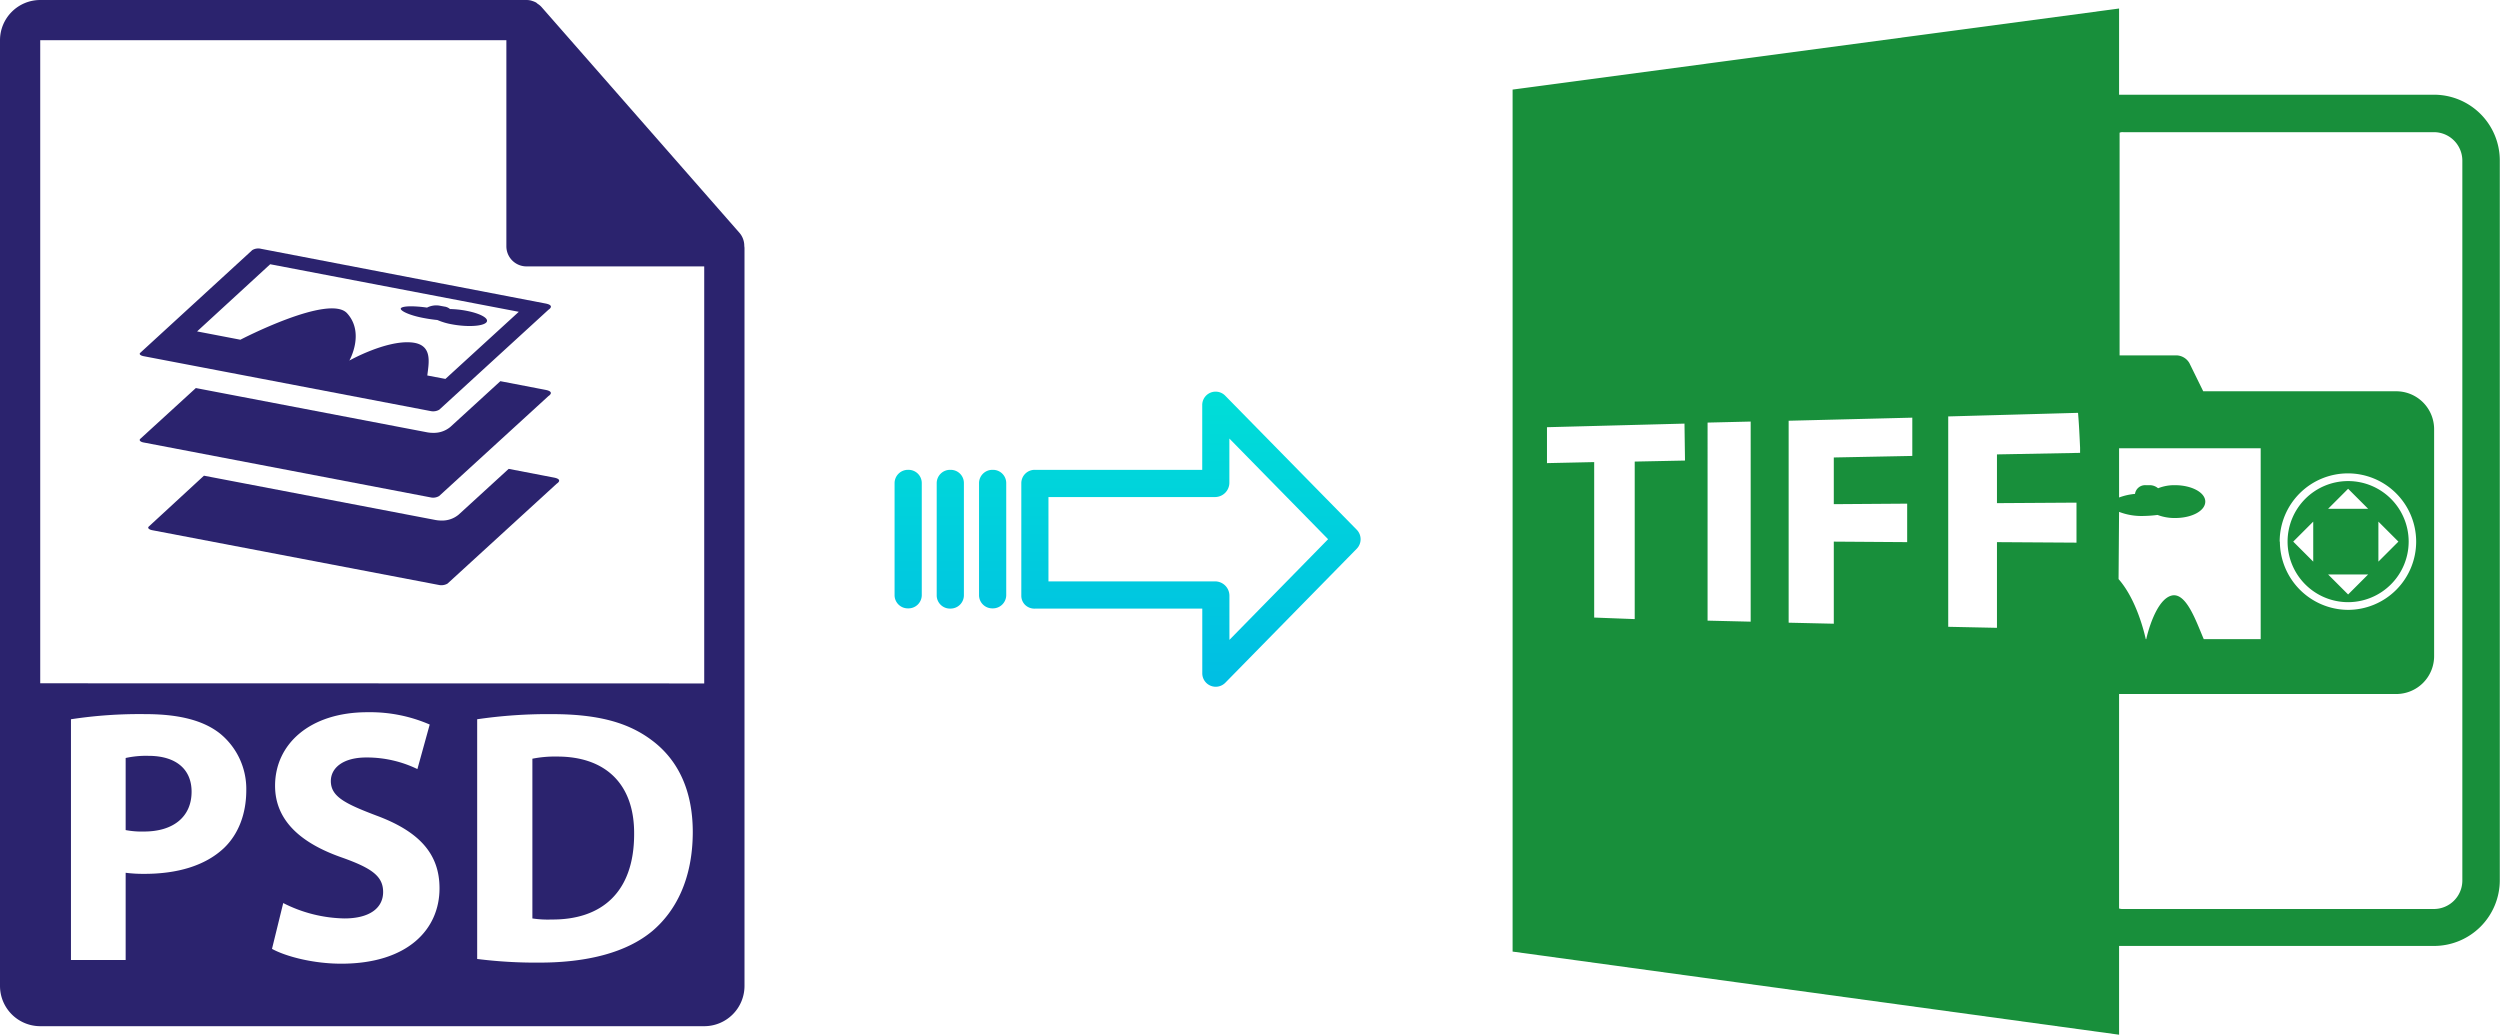 <svg xmlns="http://www.w3.org/2000/svg" xmlns:xlink="http://www.w3.org/1999/xlink" viewBox="0 0 487.24 201.66"><defs><style>.cls-1{fill:#188f3b;}.cls-2{fill:#2b236e;}.cls-3{fill:url(#linear-gradient);}.cls-4{fill:url(#linear-gradient-2);}.cls-5{fill:url(#linear-gradient-3);}.cls-6{fill:url(#linear-gradient-4);}</style><linearGradient id="linear-gradient" x1="232.1" y1="132.68" x2="232.1" y2="13.48" gradientTransform="matrix(1, 0, 0, -1, 0, 178.93)" gradientUnits="userSpaceOnUse"><stop offset="0" stop-color="#00efd1"/><stop offset="1" stop-color="#00acea"/></linearGradient><linearGradient id="linear-gradient-2" x1="193.45" y1="132.68" x2="193.45" y2="13.48" xlink:href="#linear-gradient"/><linearGradient id="linear-gradient-3" x1="185.21" y1="132.68" x2="185.21" y2="13.48" xlink:href="#linear-gradient"/><linearGradient id="linear-gradient-4" x1="176.96" y1="132.68" x2="176.96" y2="13.48" xlink:href="#linear-gradient"/></defs><title>psd to tiff</title><g id="Layer_2" data-name="Layer 2"><g id="Layer_5_Image" data-name="Layer 5 Image"><path class="cls-1" d="M413,184.36h61.4a12.82,12.82,0,0,0,12.8-12.8V31.26a12.82,12.82,0,0,0-12.8-12.8H413V1.66l-118.2,15.8v168L413,201.66Zm0-84.6a12.05,12.05,0,0,0,4.7.8,24.58,24.58,0,0,0,2.8-.2,9.34,9.34,0,0,0,3.4.6c3.3,0,5.9-1.4,5.9-3.2s-2.7-3.2-5.9-3.2a8.45,8.45,0,0,0-3.3.6,2.53,2.53,0,0,0-1.5-.6h-.9a2,2,0,0,0-2.1,1.7,11.86,11.86,0,0,0-3.1.7v-9.6h27.6v37.2h-11.1c-1.5-3.5-3.4-9.1-6.2-8.5-3.1.7-4.8,7.5-5,8.5h-.1c-.2-.9-1.7-7.6-5.3-11.7l.1-13.1Zm.8-74h60.6a5.55,5.55,0,0,1,5.5,5.5v140.4a5.55,5.55,0,0,1-5.5,5.5h-60.6a2.2,2.2,0,0,1-.8-.1v-41.8h54a7.38,7.38,0,0,0,7.4-7.4V83.66a7.38,7.38,0,0,0-7.4-7.4h-37.6l-2.7-5.5a3,3,0,0,0-2.6-1.5h-11V25.86A1.48,1.48,0,0,1,413.84,25.76Zm30.5,79.8a13.3,13.3,0,1,1,13.3,13.3A13.36,13.36,0,0,1,444.34,105.56Zm-115.9-15.8-9.8.2v30.7l-7.9-.3V90.06l-9.2.2v-7l26.8-.7.1,7.2Zm12.8,31.4-8.4-.2V82.36l8.4-.2Zm31.5-32.3-15.3.3v9.1l14.3-.1v7.5l-14.3-.1v16l-8.8-.2V82l24.1-.6v7.5Zm32,16.9-15.5-.1v16.7l-9.5-.2v-41l25.3-.7c.2,2.3.3,4.6.4,6.8h0v1l-16.2.3v9.5l15.5-.1v7.8Z"/><path class="cls-1" d="M469.44,105.56a11.8,11.8,0,1,0-11.8,11.8A11.82,11.82,0,0,0,469.44,105.56Zm-5.9-3.9,3.9,3.9-3.9,3.9v-7.8Zm-5.9-6.4,3.9,3.9h-7.8Zm-6.8,14.2-3.9-3.9,3.9-3.9Zm10.7,2.5-3.9,3.9-3.9-3.9Z"/></g><g id="Layer_2-2" data-name="Layer 2"><path class="cls-2" d="M108.63,147.45a22.42,22.42,0,0,0-4.87.42V179a20,20,0,0,0,3.74.21c9.74.07,16.09-5.29,16.09-16.66C123.66,152.67,117.87,147.45,108.63,147.45Z"/><path class="cls-2" d="M145.06,47.93a3.9,3.9,0,0,0-.93-2.54l-38.57-44,0,0a3.46,3.46,0,0,0-.78-.65L104.5.5a4.41,4.41,0,0,0-.78-.32l-.21-.07a3.82,3.82,0,0,0-.9-.11H7.84A7.85,7.85,0,0,0,0,7.84V192.16A7.85,7.85,0,0,0,7.84,200H137.25a7.85,7.85,0,0,0,7.85-7.84V48.36C145.1,48.22,145.07,48.07,145.06,47.93ZM43.62,165.31c-3.68,3.45-9.11,5-15.46,5a27.24,27.24,0,0,1-3.67-.21v17H13.83V140.18a88.51,88.51,0,0,1,14.54-1c6.63,0,11.36,1.27,14.54,3.81A13.92,13.92,0,0,1,48,154C48,158.67,46.44,162.63,43.62,165.31Zm22.87,22.51c-5.44,0-10.8-1.41-13.48-2.89L55.2,176a27.28,27.28,0,0,0,11.92,3c4.94,0,7.55-2.05,7.55-5.15s-2.25-4.66-8-6.71c-7.9-2.75-13.06-7.13-13.06-14,0-8.12,6.78-14.33,18-14.33a29.16,29.16,0,0,1,12.14,2.4l-2.4,8.68a22.58,22.58,0,0,0-9.95-2.26c-4.66,0-6.92,2.12-6.92,4.59,0,3,2.69,4.38,8.82,6.71,8.4,3.1,12.36,7.47,12.36,14.18C85.68,181.05,79.55,187.82,66.49,187.82Zm60.63-6.35c-5,4.16-12.63,6.14-22,6.14A91.65,91.65,0,0,1,93,186.9V140.18a95.32,95.32,0,0,1,14.54-1c9,0,14.89,1.63,19.48,5.08,4.94,3.67,8,9.53,8,17.93C135,171.31,131.71,177.59,127.12,181.47ZM7.84,133.17V7.84H98.69V48a3.92,3.92,0,0,0,3.92,3.92h34.64v81.28Z"/><path class="cls-2" d="M28.93,147.31a18.42,18.42,0,0,0-4.44.42v14.05a16.61,16.61,0,0,0,3.6.28c5.71,0,9.25-2.89,9.25-7.76C37.34,149.92,34.3,147.31,28.93,147.31Z"/><path class="cls-2" d="M28,69.42l55.9,10.69a2.37,2.37,0,0,0,1.71-.26l21.29-19.49s1.38-.83-.59-1.21L50.87,48.49a2.25,2.25,0,0,0-1.71.26l-21.81,20C27.05,69,27.34,69.29,28,69.42ZM52.66,51.5l48.45,9.27L86.81,73.85l-3.53-.67c.31-2.58,1.11-6.12-3.19-6.45-5-.39-12,3.54-12,3.54s3.06-5.36-.44-9.21-20.8,5.15-20.8,5.15l-8.44-1.62Z"/><path class="cls-2" d="M82.68,62c.89.17,1.76.29,2.57.37a12.4,12.4,0,0,0,2.78.83c2.91.55,5.91.42,6.7-.31s-.92-1.76-3.83-2.32a19.37,19.37,0,0,0-3.2-.34,2.05,2.05,0,0,0-1.08-.48l-.76-.14a3.91,3.91,0,0,0-2.63.34c-2.47-.35-4.61-.34-5.06.08S79.64,61.45,82.68,62Z"/><path class="cls-2" d="M85.59,96.67l21.3-19.48s1.38-.83-.59-1.21l-8.78-1.69L87.78,83.2a5,5,0,0,1-3.36,1.16,6.38,6.38,0,0,1-1.15-.1l-45.1-8.63-10.83,9.9c-.29.27,0,.59.66.71L83.88,96.93A2.27,2.27,0,0,0,85.59,96.67Z"/><path class="cls-2" d="M107.92,93.07l-8.78-1.69-9.74,8.91A5,5,0,0,1,86,101.45a6.4,6.4,0,0,1-1.15-.11l-45.1-8.63L29,102.62c-.29.26,0,.58.65.71L85.5,114a2.4,2.4,0,0,0,1.72-.26L108.5,94.27S109.89,93.44,107.92,93.07Z"/></g><g id="Layer_3" data-name="Layer 3"><path class="cls-3" d="M238.8,77.13A2.61,2.61,0,0,0,234.31,79V91.57H201.7a2.6,2.6,0,0,0-2.65,2.55v22a2.5,2.5,0,0,0,.77,1.8,2.62,2.62,0,0,0,1.88.7h32.62V131.2a2.62,2.62,0,0,0,4.5,1.85l25.6-26.1a2.65,2.65,0,0,0,0-3.71Zm.81,47.58v-8.63a2.8,2.8,0,0,0-2.7-2.77H204.34V96.87h32.56a2.8,2.8,0,0,0,2.7-2.77V85.47l19.24,19.62Z"/><path class="cls-4" d="M193.46,91.57h0a2.6,2.6,0,0,0-2.65,2.55v0l0,21.89a2.58,2.58,0,0,0,2.59,2.56h.06a2.6,2.6,0,0,0,2.65-2.55v0l0-21.89a2.58,2.58,0,0,0-2.59-2.56Z"/><path class="cls-5" d="M185.21,91.57h0a2.6,2.6,0,0,0-2.65,2.55v21.93a2.58,2.58,0,0,0,2.58,2.56h.07a2.6,2.6,0,0,0,2.65-2.55V94.13a2.57,2.57,0,0,0-2.58-2.56Z"/><path class="cls-6" d="M177,91.57h0a2.6,2.6,0,0,0-2.65,2.55v0l0,21.89a2.58,2.58,0,0,0,2.59,2.56H177a2.6,2.6,0,0,0,2.65-2.55v0l0-21.89A2.58,2.58,0,0,0,177,91.57Z"/></g></g></svg>